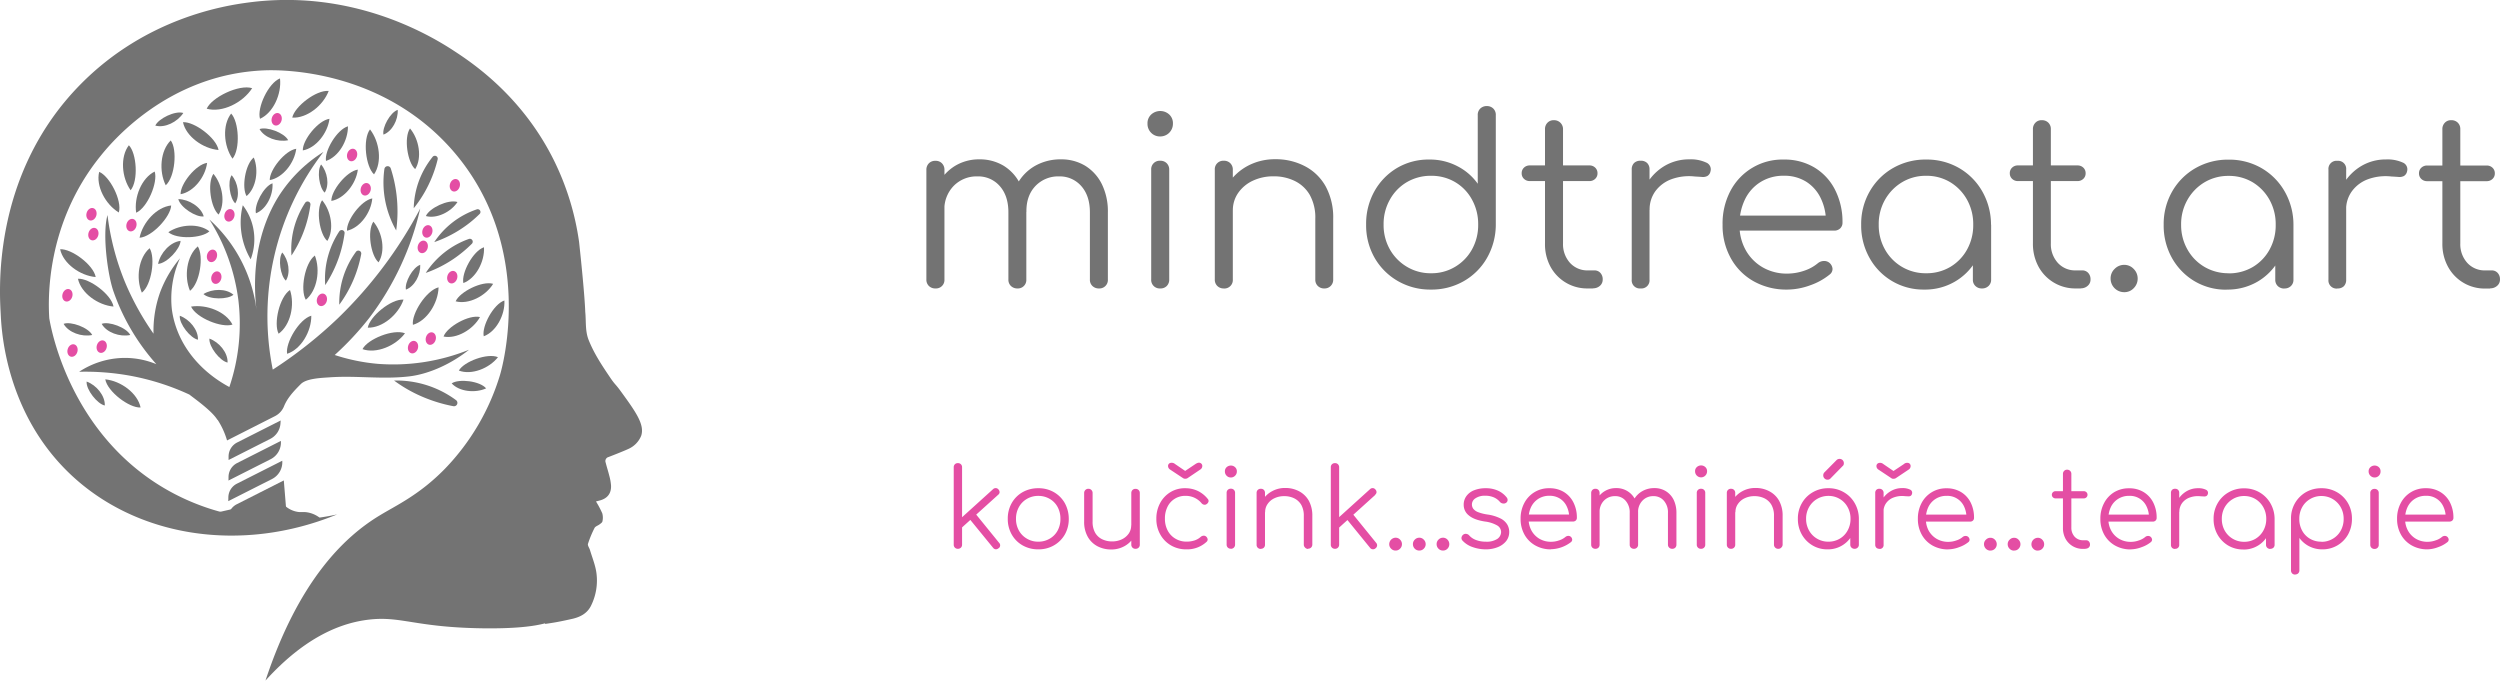 <svg xmlns="http://www.w3.org/2000/svg" viewBox="0 0 1000 272.23"><defs><style>.cls-1{fill:#737373;}.cls-2{fill:#e44ea4;}</style></defs><g id="Vrstva_2" data-name="Vrstva 2"><g id="Vrstva_1-2" data-name="Vrstva 1"><path class="cls-1" d="M165.49,83.3A34.12,34.12,0,0,1,167.71,72a34.72,34.72,0,0,1,5.36-9.28,1.15,1.15,0,0,1,2,1,49.75,49.75,0,0,1-3.09,9A49,49,0,0,1,165.49,83.3Z"/><path class="cls-1" d="M158.48,92.18a38.79,38.79,0,0,1-4.72-24.57,1.31,1.31,0,0,1,2.55-.22A55.4,55.4,0,0,1,158.62,78,56.07,56.07,0,0,1,158.48,92.18Z"/><path class="cls-1" d="M116.59,102.21a33.8,33.8,0,0,1,1.11-11.4,34.76,34.76,0,0,1,4.39-9.73,1.15,1.15,0,0,1,2.08.81A48.25,48.25,0,0,1,122,91.16,47.75,47.75,0,0,1,116.59,102.21Z"/><path class="cls-1" d="M135.71,121.89a34.45,34.45,0,0,1,6.7-21.19,1.17,1.17,0,0,1,2.08.92,49.6,49.6,0,0,1-8.78,20.27Z"/><path class="cls-1" d="M130.09,114.05a34.13,34.13,0,0,1,1.13-11.61,34.77,34.77,0,0,1,4.49-9.89,1.16,1.16,0,0,1,2.12.81,50.39,50.39,0,0,1-2.22,9.44A49.65,49.65,0,0,1,130.09,114.05Z"/><path class="cls-1" d="M173.7,96.85a33.28,33.28,0,0,1,17-13.1,1.11,1.11,0,0,1,1.13,1.86,46.69,46.69,0,0,1-7.27,5.88A48.05,48.05,0,0,1,173.7,96.85Z"/><path class="cls-1" d="M55.82,95.1c1.25-6.16,6.82-12.29,12.65-12.91C68.26,86.7,60.8,94.77,55.82,95.1Z"/><path class="cls-1" d="M125.94,102.21c2.28,5.85.94,14-3.62,17.7C120,116,121.92,105.18,125.94,102.21Z"/><path class="cls-1" d="M97.12,82.1a22.14,22.14,0,0,1,4.15,9.06,22.56,22.56,0,0,1-1,12.56,28.91,28.91,0,0,1-3.8-11.33A28.26,28.26,0,0,1,97.12,82.1Z"/><path class="cls-1" d="M116,116c2,6,.19,14.06-4.55,17.49C109.34,129.44,111.8,118.75,116,116Z"/><path class="cls-1" d="M109,73.32c.33,4.77-2.5,10.41-6.63,12C101.6,82,105.43,74.57,109,73.32Z"/><path class="cls-1" d="M101.51,63c2.08,5,1,12.18-2.88,15.43C96.6,75.09,98.09,65.67,101.51,63Z"/><path class="cls-1" d="M92.66,70.08c2.55,3,3.4,8.17,1.44,11.26C92,79.48,90.89,72.68,92.66,70.08Z"/><path class="cls-1" d="M128.44,65.79c2.55,3,3.4,8.17,1.44,11.26C127.73,75.18,126.67,68.36,128.44,65.79Z"/><path class="cls-1" d="M139.18,50.52c.07,5.71-3.73,12.22-8.78,13.85C129.71,60.34,134.83,51.77,139.18,50.52Z"/><path class="cls-1" d="M112.91,101c2.55,3,3.4,8.16,1.44,11.26C112.18,110.37,111.11,103.55,112.91,101Z"/><path class="cls-1" d="M85.37,69.54c3.68,4.37,4.9,11.8,2.07,16.29C84.33,83.14,82.79,73.27,85.37,69.54Z"/><path class="cls-1" d="M148.92,79.36c-.49,5.69-4.93,11.8-10.12,12.93C138.51,88.21,144.44,80.16,148.92,79.36Z"/><path class="cls-1" d="M128.84,80.09c3.68,4.37,4.91,11.8,2.08,16.29C127.8,93.69,126.27,83.82,128.84,80.09Z"/><path class="cls-1" d="M149.35,88.66c3.68,4.36,4.91,11.8,2.07,16.28C148.31,102.25,146.77,92.39,149.35,88.66Z"/><path class="cls-1" d="M164,51.37c3.68,4.37,4.91,11.8,2.07,16.28C163,65,161.45,55.12,164,51.37Z"/><path class="cls-1" d="M118.5,59.51c-.71,5.67-5.38,11.61-10.6,12.53C107.79,68,114,60.15,118.5,59.51Z"/><path class="cls-1" d="M143.14,67.84c-.71,5.67-5.38,11.61-10.6,12.53C132.43,76.29,138.66,68.48,143.14,67.84Z"/><path class="cls-1" d="M82.84,65.15c-.71,5.67-5.38,11.61-10.6,12.53C72.1,73.58,78.33,65.77,82.84,65.15Z"/><path class="cls-1" d="M71.32,79.64c4.27.1,9.07,3.09,10.18,6.92C78.45,87,72.15,83,71.32,79.64Z"/><path class="cls-1" d="M67.33,92.88c4.72-3.21,12.25-3.65,16.43-.35C80.74,95.34,70.78,95.83,67.33,92.88Z"/><path class="cls-1" d="M76.42,122.64c6.18-1,13.93,2,16.57,7.2C88.69,131.26,78.52,127.18,76.42,122.64Z"/><path class="cls-1" d="M148,51.75c3.88,5,4.91,13.17,1.61,18C146.26,66.66,145,55.74,148,51.75Z"/><path class="cls-1" d="M124.52,126.28c.07,6.28-4.11,13.45-9.68,15.24C114.11,137.06,119.73,127.62,124.52,126.28Z"/><path class="cls-1" d="M157.63,152.22a40.1,40.1,0,0,1,24.78,7.83,1.36,1.36,0,0,1-1.06,2.43,59.12,59.12,0,0,1-10.88-3.16A56,56,0,0,1,157.63,152.22Z"/><path class="cls-1" d="M170.3,109.17a34.31,34.31,0,0,1,17.28-13.6,1.16,1.16,0,0,1,1.18,1.92,50.88,50.88,0,0,1-7.39,6.11A48.77,48.77,0,0,1,170.3,109.17Z"/><path class="cls-1" d="M175.43,114.93c-.17,6.32-4.61,13.4-10.27,15C164.57,125.43,170.54,116.13,175.43,114.93Z"/><path class="cls-1" d="M161.41,119.84c-2.06,6-8.43,11.39-14.3,11.23C147.88,126.61,156.38,119.53,161.41,119.84Z"/><path class="cls-1" d="M183,80.8c-2.61,4-8.35,6.82-12.65,5.62C171.72,83.23,179.32,79.62,183,80.8Z"/><path class="cls-1" d="M159.09,43.94c.22,4-2.24,8.61-5.71,9.91C152.79,51,156.1,44.93,159.09,43.94Z"/><path class="cls-1" d="M168.09,105.93c.21,4-2.25,8.62-5.72,9.92C161.78,113,165.09,106.93,168.09,105.93Z"/><path class="cls-1" d="M193.6,98.9c.31,5.74-3.26,12.46-8.26,14.33C184.49,109.17,189.26,100.32,193.6,98.9Z"/><path class="cls-1" d="M201.76,120.19c.31,5.73-3.25,12.46-8.26,14.32C192.63,130.48,197.42,121.63,201.76,120.19Z"/><path class="cls-1" d="M197.26,113.53c-3,4.89-9.8,8.38-15,7C183.9,116.74,192.87,112.21,197.26,113.53Z"/><path class="cls-1" d="M192,126.82c-2.78,5-9.35,8.87-14.58,7.79C178.8,130.74,187.53,125.76,192,126.82Z"/><path class="cls-1" d="M199.19,142.87c-3.54,4.53-10.64,7.27-15.65,5.36C185.57,144.62,195,141.1,199.19,142.87Z"/><path class="cls-1" d="M194.45,155.35c-4.41,2-10.79,1.3-13.78-2C183.57,151.39,192,152.4,194.45,155.35Z"/><path class="cls-1" d="M131.79,47.52c-.71,5.71-5.41,11.71-10.67,12.65C121,56,127.26,48.16,131.79,47.52Z"/><path class="cls-1" d="M162,133.31c-3.78,5.08-11.5,8.29-17,6.35C147.06,135.62,157.32,131.47,162,133.31Z"/><path class="cls-1" d="M81.38,117.62c3.56-2.2,9.08-2.29,12,.28C91.12,119.86,83.81,119.91,81.38,117.62Z"/><path class="cls-1" d="M71.91,126.3c3.94,1.42,7.44,5.69,7.27,9.58C76.23,135.32,71.63,129.61,71.91,126.3Z"/><path class="cls-1" d="M34.65,152.62c3.94,1.41,7.43,5.68,7.27,9.58C39,161.63,34.39,155.92,34.65,152.62Z"/><path class="cls-1" d="M83.76,135.44c3.94,1.41,7.44,5.68,7.27,9.58C88.08,144.45,83.5,138.74,83.76,135.44Z"/><path class="cls-1" d="M63.23,105.56c.89-4.39,4.86-8.76,9-9.21C72.08,99.59,66.77,105.32,63.23,105.56Z"/><path class="cls-1" d="M76,116.34c-2.45-5.78-1.32-14,3.12-17.79C81.57,102.39,80,113.25,76,116.34Z"/><path class="cls-1" d="M56.74,117.07c-2.46-5.78-1.32-14,3.11-17.79C62.24,103.13,60.66,114,56.74,117.07Z"/><path class="cls-1" d="M54.47,85.09c-.94-6.2,2.17-13.9,7.41-16.47C63.25,72.94,59,83.07,54.47,85.09Z"/><path class="cls-1" d="M47.53,85c-5.38-3.26-9.25-10.6-7.86-16.26C43.85,70.46,48.93,80.21,47.53,85Z"/><path class="cls-1" d="M52.25,76.1c-3.61-5.12-4.24-13.4-.7-18C54.68,61.31,55.42,72.26,52.25,76.1Z"/><path class="cls-1" d="M38.28,110.82c-6.25-.54-13-5.4-14.23-11.12C28.53,99.4,37.39,105.91,38.28,110.82Z"/><path class="cls-1" d="M66.3,74.12c-2.81-5.62-2.18-13.9,2-17.94C71,59.84,70,70.79,66.3,74.12Z"/><path class="cls-1" d="M93,63.48c-3.57-5.17-4.13-13.46-.54-18.06C95.56,48.68,96.2,59.65,93,63.48Z"/><path class="cls-1" d="M131.48,36.38c-2.24,5.88-8.75,11-14.58,10.67C117.84,42.61,126.5,35.89,131.48,36.38Z"/><path class="cls-1" d="M112,31.36c.71,6.23-2.71,13.8-8,16.16C102.71,43.16,107.34,33.2,112,31.36Z"/><path class="cls-1" d="M42.11,151.74c6.25.62,12.93,5.53,14.13,11.26C51.73,163.26,43,156.68,42.11,151.74Z"/><path class="cls-1" d="M100.87,35.27c-3.75,5.83-12,9.94-18.19,8.22C84.68,38.93,95.61,33.62,100.87,35.27Z"/><path class="cls-1" d="M73.33,45.19C71,48.77,66,51.3,62.12,50.24,63.37,47.43,70.1,44.15,73.33,45.19Z"/><path class="cls-1" d="M36.89,134c-4.18.88-9.51-1-11.45-4.46C28.3,128.43,35.36,131,36.89,134Z"/><path class="cls-1" d="M52.11,134c-4.18.88-9.51-1-11.44-4.46C43.55,128.43,50.58,131,52.11,134Z"/><path class="cls-1" d="M115.27,56.09c-4.18.87-9.51-1-11.45-4.46C106.7,50.54,113.73,53.07,115.27,56.09Z"/><path class="cls-1" d="M87.42,60c-6.26-.55-13-5.41-14.23-11.12C77.67,48.58,86.52,55.1,87.42,60Z"/><path class="cls-1" d="M45.41,122.62c-6.25-.54-13-5.4-14.23-11.12C35.66,111.22,44.51,117.71,45.41,122.62Z"/><ellipse class="cls-2" cx="36.59" cy="85.71" rx="2.55" ry="2.01" transform="translate(-56 96.33) rotate(-73.43)"/><ellipse class="cls-2" cx="37.35" cy="93.65" rx="2.55" ry="2.01" transform="translate(-63.06 102.74) rotate(-73.43)"/><ellipse class="cls-2" cx="181.94" cy="74.11" rx="2.55" ry="2.01" transform="translate(59.02 227.36) rotate(-73.43)"/><ellipse class="cls-2" cx="170.95" cy="92.57" rx="2.55" ry="2.01" transform="translate(33.47 230.02) rotate(-73.43)"/><ellipse class="cls-2" cx="169.1" cy="98.76" rx="2.55" ry="2.01" transform="translate(26.22 232.67) rotate(-73.43)"/><ellipse class="cls-2" cx="91.78" cy="86.14" rx="2.55" ry="2.01" transform="translate(-16.96 149.54) rotate(-73.43)"/><ellipse class="cls-2" cx="26.96" cy="118.11" rx="2.55" ry="2.01" transform="translate(-93.93 110.27) rotate(-73.43)"/><ellipse class="cls-2" cx="40.68" cy="138.66" rx="2.55" ry="2.01" transform="translate(-103.82 138.1) rotate(-73.43)"/><ellipse class="cls-2" cx="180.9" cy="110.87" rx="2.55" ry="2.01" transform="translate(23.05 252.64) rotate(-73.43)"/><ellipse class="cls-2" cx="84.79" cy="102.34" rx="2.55" ry="2.01" transform="translate(-37.48 154.43) rotate(-73.43)"/><ellipse class="cls-2" cx="86.53" cy="111.05" rx="2.55" ry="2.01" transform="translate(-44.58 162.32) rotate(-73.43)"/><ellipse class="cls-2" cx="52.58" cy="90.05" rx="2.55" ry="2.01" transform="translate(-48.73 114.77) rotate(-73.43)"/><ellipse class="cls-2" cx="165.22" cy="138.86" rx="2.55" ry="2.01" transform="translate(-15 257.61) rotate(-73.43)"/><ellipse class="cls-2" cx="172.32" cy="135.43" rx="2.55" ry="2.01" transform="translate(-6.63 261.97) rotate(-73.43)"/><ellipse class="cls-2" cx="128.76" cy="119.94" rx="2.55" ry="2.01" transform="translate(-22.92 209.14) rotate(-73.43)"/><ellipse class="cls-2" cx="140.84" cy="62" rx="2.55" ry="2.01" transform="translate(41.25 179.31) rotate(-73.43)"/><ellipse class="cls-2" cx="146.29" cy="75.71" rx="2.55" ry="2.01" transform="translate(32 194.34) rotate(-73.43)"/><ellipse class="cls-2" cx="110.67" cy="47.72" rx="2.55" ry="2.01" transform="translate(33.37 140.18) rotate(-73.43)"/><ellipse class="cls-2" cx="29" cy="140.21" rx="2.55" ry="2.01" transform="translate(-113.65 128.02) rotate(-73.43)"/><path class="cls-1" d="M91.31,200.46l17.49-8.85a7.54,7.54,0,0,0,4.11-7.27v-.05l-18.15,9.18a6.22,6.22,0,0,0-3.42,5.5C91.34,199.46,91.31,200,91.31,200.46Z"/><path class="cls-1" d="M91.38,192.22l16.88-8.54a7.52,7.52,0,0,0,4.1-7.16v-.16l-17.53,8.87a6.28,6.28,0,0,0-3.42,5.53C91.41,191.25,91.41,191.72,91.38,192.22Z"/><path class="cls-1" d="M91.43,182.71V184l16.64-8.43a7.49,7.49,0,0,0,4.13-6.32l.07-1.06L94.85,177a6.28,6.28,0,0,0-3.42,5.62Z"/><path class="cls-1" d="M91.27,210.93c7.88-.07,15.9.31,23.71-.16-.37-5.57-.92-12.13-1.46-18.6l-18.83,9.54a6.26,6.26,0,0,0-3.42,5.54Z"/><path class="cls-1" d="M151.16,145.54A76.69,76.69,0,0,1,133.89,142a119.25,119.25,0,0,0,13.83-14.84,114,114,0,0,0,20.37-43.74,172.92,172.92,0,0,1-32.86,43.81,176,176,0,0,1-26.12,20.62A107.6,107.6,0,0,1,129.4,60.76a57,57,0,0,0-18.17,18.13,58.23,58.23,0,0,0-4.77,9.75c-2.28,6-5.92,18.24-3.82,35.73a58.3,58.3,0,0,0-18.9-36.58,78.79,78.79,0,0,1,11.61,32.28,79,79,0,0,1-3.61,34.74c-11.87-6.37-21.12-17.25-23-31.08A39.44,39.44,0,0,1,72,103.31a46.35,46.35,0,0,0-7.88,13.41,45.73,45.73,0,0,0-2.71,16.76A109.27,109.27,0,0,1,50,112.85a103.53,103.53,0,0,1-7-26.83c-2.22,8,.24,24.61,2.43,30.65a86.43,86.43,0,0,0,17.11,29,32.88,32.88,0,0,0-13.31-2.5,33.5,33.5,0,0,0-17.58,5.54,100.63,100.63,0,0,1,20.79,1.65,99.09,99.09,0,0,1,23.3,7.46c.14.12.28.21.42.33,2.38,1.82,8.69,6.35,10.79,9.77,0,0,.11,0,.14.07a31.35,31.35,0,0,1,3.73,8.19L110,166.45a7.59,7.59,0,0,0,3.59-3.9c1.28-3.14,3.45-5.66,6.75-8.94,2.22-2.2,7.86-2.43,11.42-2.67,10.79-.78,21.13.9,32.05-.4,8.19-1,17.09-5.26,23.79-10.64A81,81,0,0,1,151.16,145.54Z"/><path class="cls-1" d="M114.11,202.41a9.91,9.91,0,0,0,5.12,2.36c1.21.15,1.8,0,3,.08a11.08,11.08,0,0,1,5.64,2.24,80.25,80.25,0,0,1-50.17,0l16.8-3.83Z"/><path class="cls-1" d="M248.31,156.51c-2.29-3.16-2.22-2.45-4.44-5.78-3.16-4.67-6.26-9.37-8.38-14.66-1.49-3.68-1-7.57-1.39-11.35,0,0-.1-6-2.46-27.9a107.35,107.35,0,0,0-10.07-32.68c-12.65-25.49-32.1-38.64-39.89-43.73C170.52,13.07,139.91-4.4,99.36,1c-9,1.2-40.69,5.92-67.12,32.71C-4.32,70.79,0,119.06.31,126c.4,8.68,2.88,39.48,27.12,63,26.69,25.92,69,32.55,107.43,16.76-8.12,1.79-36.44,7-65.68-8.52-40.43-21.48-48.55-64.53-49.47-69.93-.45-7.15-1.56-37.6,20.48-64.88,3.78-4.69,26.46-32.8,65.68-34.29,5.31-.21,46.62-1.06,75.53,32.45C214.37,98.83,201,146.69,200,150A92.32,92.32,0,0,1,178,187.48c-10.19,10.45-19.49,14.65-26,18.62-14.68,8.82-32.69,26.59-45.81,66.13,16.47-18.18,31-23.13,41.2-24.36,13-1.56,18.63,3.07,45.55,3.45,12.82.18,20.47-.74,25.11-2v.26c1.35-.21,3.29-.47,5.57-.92,1.87-.36,3.71-.76,5.55-1.18,3.14-.76,5.81-2.24,7.27-5.26a22.65,22.65,0,0,0,2.15-12.89c-.4-3.16-1.68-6.23-2.6-9.32-.26-.85-1-1.8-.8-2.48a42.62,42.62,0,0,1,2.62-6.33c.33-.66,1.34-.94,2-1.44.45-.35,1.09-.75,1.16-1.22a6.45,6.45,0,0,0-.07-3.24,40.6,40.6,0,0,0-2.5-4.72l1.56-.4c3-.82,4.57-2.78,4.46-5.9a20,20,0,0,0-.71-4c-.43-1.75-1-3.47-1.44-5.24a1.66,1.66,0,0,1,1.11-2.22s6.51-2.5,8.4-3.45a9.75,9.75,0,0,0,4.67-5C258,169.87,254.25,164.68,248.31,156.51Z"/><path class="cls-2" d="M399.26,197.92l-15,13.55-2.05-2.21,15-13.58a1.54,1.54,0,0,1,1.1-.44,1.43,1.43,0,0,1,1.07.54h0a1.67,1.67,0,0,1,.46,1.12,1.34,1.34,0,0,1-.56,1Zm-16.11,21.6h0a1.63,1.63,0,0,1-1.2-.47,1.65,1.65,0,0,1-.46-1.21h0V186.9a1.65,1.65,0,0,1,.46-1.19,1.62,1.62,0,0,1,1.2-.46h0a1.65,1.65,0,0,1,1.22.46,1.61,1.61,0,0,1,.46,1.19h0v30.94a1.61,1.61,0,0,1-.46,1.21A1.66,1.66,0,0,1,383.15,219.52Zm16.23-.22h0a1.48,1.48,0,0,1-1.17.41,1.55,1.55,0,0,1-1-.63h0l-9.8-12,2.36-2.12,9.87,12.16a1.42,1.42,0,0,1-.22,2.2Zm15.95.44h0a12.43,12.43,0,0,1-6.29-1.59,11.45,11.45,0,0,1-4.34-4.34,12.43,12.43,0,0,1-1.59-6.29h0a12.48,12.48,0,0,1,1.59-6.31,11.59,11.59,0,0,1,4.34-4.34,12.53,12.53,0,0,1,6.29-1.58h0a12.26,12.26,0,0,1,6.24,1.58,11.64,11.64,0,0,1,4.33,4.34,13,13,0,0,1,1.61,6.31h0a12.53,12.53,0,0,1-1.58,6.29,11.71,11.71,0,0,1-4.36,4.34A12.17,12.17,0,0,1,415.33,219.74Zm0-3.07h0a8.74,8.74,0,0,0,4.55-1.2,8.3,8.3,0,0,0,3.17-3.24,9.7,9.7,0,0,0,1.12-4.71h0a9.69,9.69,0,0,0-1.12-4.7,8.24,8.24,0,0,0-3.17-3.27,8.83,8.83,0,0,0-4.55-1.19h0a8.76,8.76,0,0,0-4.56,1.19,8.45,8.45,0,0,0-3.2,3.27,9.39,9.39,0,0,0-1.17,4.7h0a9.4,9.4,0,0,0,1.17,4.71,8.51,8.51,0,0,0,3.2,3.24A8.67,8.67,0,0,0,415.33,216.67Zm29.22,3.12h0a11.72,11.72,0,0,1-5.58-1.3,9.58,9.58,0,0,1-3.88-3.8,12,12,0,0,1-1.43-6.09h0V197.19a1.66,1.66,0,0,1,1.68-1.68h0a1.64,1.64,0,0,1,1.22.49,1.62,1.62,0,0,1,.48,1.19h0V208.6a8.79,8.79,0,0,0,1,4.46,6.46,6.46,0,0,0,2.8,2.63,8.93,8.93,0,0,0,4,.88h0a8.93,8.93,0,0,0,3.88-.83,7,7,0,0,0,2.75-2.29,5.61,5.61,0,0,0,1-3.29h2.42a9.78,9.78,0,0,1-5.22,8.36A10.64,10.64,0,0,1,444.55,219.79Zm9.65-.27h0a1.62,1.62,0,0,1-1.21-.47,1.66,1.66,0,0,1-.47-1.24h0V197.19A1.66,1.66,0,0,1,453,196a1.61,1.61,0,0,1,1.21-.46h0a1.68,1.68,0,0,1,1.22.46,1.6,1.6,0,0,1,.49,1.22h0v20.62a1.6,1.6,0,0,1-.49,1.24A1.69,1.69,0,0,1,454.2,219.52Zm20.31.22h0a11.88,11.88,0,0,1-6.17-1.61,11.53,11.53,0,0,1-4.24-4.36,12.47,12.47,0,0,1-1.56-6.25h0a13,13,0,0,1,1.49-6.26,11.39,11.39,0,0,1,4.07-4.36,11,11,0,0,1,6-1.61h0a11.62,11.62,0,0,1,4.95,1.05,11.43,11.43,0,0,1,4,3.17h0a1.24,1.24,0,0,1,.36,1.12,1.78,1.78,0,0,1-.75,1h0a1.26,1.26,0,0,1-1.07.24,1.63,1.63,0,0,1-1-.63h0a8.19,8.19,0,0,0-6.41-2.9h0a7.81,7.81,0,0,0-4.31,1.19,7.69,7.69,0,0,0-2.9,3.25,10.4,10.4,0,0,0-1,4.72h0a9.92,9.92,0,0,0,1.1,4.71,8.05,8.05,0,0,0,3.07,3.24,8.52,8.52,0,0,0,4.51,1.2h0a10.14,10.14,0,0,0,3.14-.47,7,7,0,0,0,2.51-1.44h0a1.91,1.91,0,0,1,1.1-.46,1.41,1.41,0,0,1,1.05.34h0a1.76,1.76,0,0,1,.61,1.1,1.25,1.25,0,0,1-.42,1h0A11.4,11.4,0,0,1,474.51,219.74Zm-.44-28.25h0a1.35,1.35,0,0,1-.83-.22h0l-5.19-3.44a1.68,1.68,0,0,1-.83-1.44h0a1.23,1.23,0,0,1,.83-1.19,2.06,2.06,0,0,1,1.95.39h0l4.07,2.78,4.07-2.73c.83-.56,1.5-.7,2-.44a1.26,1.26,0,0,1,.78,1.19h0a1.68,1.68,0,0,1-.83,1.44h0L475,191.27A1.59,1.59,0,0,1,474.07,191.49Zm18.31,28h0a1.71,1.71,0,0,1-1.27-.47,1.65,1.65,0,0,1-.46-1.24h0v-20.6a1.67,1.67,0,0,1,.46-1.24,1.71,1.71,0,0,1,1.27-.46h0a1.61,1.61,0,0,1,1.19.46,1.67,1.67,0,0,1,.46,1.24h0v20.6a1.65,1.65,0,0,1-.46,1.24A1.62,1.62,0,0,1,492.38,219.52ZM492.33,191h0a2.3,2.3,0,0,1-1.68-.71,2.35,2.35,0,0,1-.69-1.7h0a2.2,2.2,0,0,1,.71-1.73,2.51,2.51,0,0,1,1.71-.64h0a2.4,2.4,0,0,1,1.63.64,2.15,2.15,0,0,1,.73,1.73h0a2.29,2.29,0,0,1-.71,1.7A2.33,2.33,0,0,1,492.33,191Zm30.88,28.57h0A1.6,1.6,0,0,1,522,219a1.62,1.62,0,0,1-.48-1.19h0V206.43a8.76,8.76,0,0,0-1-4.46,6.73,6.73,0,0,0-2.83-2.64,8.93,8.93,0,0,0-4-.87h0a8.79,8.79,0,0,0-3.9.83,6.62,6.62,0,0,0-2.73,2.29,5.48,5.48,0,0,0-1,3.29h-2.41a9.49,9.49,0,0,1,1.51-5,9.81,9.81,0,0,1,3.73-3.41,10.53,10.53,0,0,1,5.17-1.27h0a11.61,11.61,0,0,1,5.58,1.32,9.63,9.63,0,0,1,3.88,3.77,12.31,12.31,0,0,1,1.41,6.1h0v11.41a1.62,1.62,0,0,1-1.66,1.68Zm-18.86,0h0a1.7,1.7,0,0,1-1.25-.47,1.61,1.61,0,0,1-.46-1.21h0V197.21a1.67,1.67,0,0,1,.46-1.24,1.69,1.69,0,0,1,1.25-.46h0a1.61,1.61,0,0,1,1.21.46,1.7,1.7,0,0,1,.44,1.24h0v20.63a1.64,1.64,0,0,1-.44,1.21A1.62,1.62,0,0,1,504.35,219.52Zm45.75-21.6-15,13.55L533,209.26l15-13.58a1.5,1.5,0,0,1,1.1-.44,1.43,1.43,0,0,1,1.05.54h0a1.54,1.54,0,0,1,.46,1.12,1.37,1.37,0,0,1-.56,1ZM534,219.52h0a1.66,1.66,0,0,1-1.22-.47,1.61,1.61,0,0,1-.46-1.21h0V186.9a1.61,1.61,0,0,1,.46-1.19,1.65,1.65,0,0,1,1.22-.46h0a1.58,1.58,0,0,1,1.19.46,1.62,1.62,0,0,1,.47,1.19h0v30.94a1.62,1.62,0,0,1-.47,1.21A1.59,1.59,0,0,1,534,219.52Zm16.23-.22h0a1.47,1.47,0,0,1-2.24-.22h0l-9.77-12,2.36-2.12,9.87,12.16a1.46,1.46,0,0,1,.39,1.13A1.57,1.57,0,0,1,550.24,219.3Zm8,.92h0a2.38,2.38,0,0,1-1.78-.75,2.44,2.44,0,0,1-.76-1.8h0a2.63,2.63,0,0,1,2.54-2.59h0a2.38,2.38,0,0,1,1.8.78,2.49,2.49,0,0,1,.75,1.81h0a2.44,2.44,0,0,1-.73,1.77A2.38,2.38,0,0,1,558.22,220.22Zm9.48,0h0a2.49,2.49,0,0,1-1.81-.75,2.53,2.53,0,0,1-.73-1.8h0a2.4,2.4,0,0,1,.76-1.83,2.46,2.46,0,0,1,1.78-.76h0a2.41,2.41,0,0,1,1.8.78,2.46,2.46,0,0,1,.76,1.81h0a2.48,2.48,0,0,1-.73,1.77A2.41,2.41,0,0,1,567.7,220.22Zm9.48,0h0a2.45,2.45,0,0,1-1.8-.75,2.5,2.5,0,0,1-.74-1.8h0a2.44,2.44,0,0,1,.76-1.83,2.46,2.46,0,0,1,1.78-.76h0a2.41,2.41,0,0,1,1.8.78,2.51,2.51,0,0,1,.73,1.81h0a2.49,2.49,0,0,1-.7,1.77A2.41,2.41,0,0,1,577.18,220.22Zm17.06-.48h0a15.71,15.71,0,0,1-5.12-.88,9.77,9.77,0,0,1-4.14-2.63h0a1.51,1.51,0,0,1-.39-1.2,1.82,1.82,0,0,1,.66-1.14h0a1.63,1.63,0,0,1,1.27-.34,1.8,1.8,0,0,1,1.09.56h0a6.83,6.83,0,0,0,2.81,1.9,10.64,10.64,0,0,0,3.82.66h0a7.8,7.8,0,0,0,4.71-1.13,3.44,3.44,0,0,0,1.48-2.7h0a3.05,3.05,0,0,0-1.48-2.61,13,13,0,0,0-4.93-1.61h0c-2.95-.45-5.12-1.27-6.48-2.44a5.3,5.3,0,0,1-2.07-4.16h0a5.79,5.79,0,0,1,1.19-3.73,6.91,6.91,0,0,1,3.15-2.25,12.17,12.17,0,0,1,4.36-.75h0a11.7,11.7,0,0,1,5.07,1,9.3,9.3,0,0,1,3.44,2.71h0a1.56,1.56,0,0,1,.34,1.19,1.36,1.36,0,0,1-.71,1h0a1.65,1.65,0,0,1-1.19.2,1.9,1.9,0,0,1-1.17-.64h0a6.69,6.69,0,0,0-2.54-1.85,8.54,8.54,0,0,0-3.34-.61h0a6.6,6.6,0,0,0-3.85,1,2.91,2.91,0,0,0-1.46,2.49h0a2.88,2.88,0,0,0,.56,1.75,4.49,4.49,0,0,0,1.88,1.32,17.36,17.36,0,0,0,3.75.95h0a17,17,0,0,1,5.19,1.56,6.56,6.56,0,0,1,2.73,2.41,5.87,5.87,0,0,1,.81,3h0a5.79,5.79,0,0,1-1.2,3.63,8,8,0,0,1-3.34,2.44A12.79,12.79,0,0,1,594.24,219.74Zm26.16,0h0a12.46,12.46,0,0,1-6.29-1.56,11.21,11.21,0,0,1-4.32-4.32,12.7,12.7,0,0,1-1.56-6.34h0a13.12,13.12,0,0,1,1.49-6.33,11,11,0,0,1,10-5.9h0a11,11,0,0,1,5.83,1.51,10.26,10.26,0,0,1,3.82,4.19,13.26,13.26,0,0,1,1.37,6.1h0a1.48,1.48,0,0,1-.44,1.12,1.63,1.63,0,0,1-1.15.41H610.53v-2.8h19l-1.87,1.36a9.89,9.89,0,0,0-.93-4.55,7.36,7.36,0,0,0-2.73-3.17,7.62,7.62,0,0,0-4.24-1.15h0a8,8,0,0,0-4.39,1.2,8.1,8.1,0,0,0-2.92,3.26,10.59,10.59,0,0,0-1,4.75h0a9.51,9.51,0,0,0,1.17,4.76,8.65,8.65,0,0,0,3.17,3.24,9,9,0,0,0,4.66,1.19h0a9.5,9.5,0,0,0,3.19-.56,7.31,7.31,0,0,0,2.56-1.39h0a1.86,1.86,0,0,1,1.1-.41,1.51,1.51,0,0,1,1,.34h0a1.63,1.63,0,0,1,.58,1.15,1.28,1.28,0,0,1-.49,1h0a13.6,13.6,0,0,1-8,2.85Zm48.48-.22h0a1.66,1.66,0,0,1-1.22-.47,1.6,1.6,0,0,1-.49-1.21h0V205.21a7,7,0,0,0-1.63-4.92,5.29,5.29,0,0,0-4.17-1.83h0a5.82,5.82,0,0,0-4.43,1.83,6.47,6.47,0,0,0-1.71,4.82h-3a11,11,0,0,1,1.27-5.17,8.79,8.79,0,0,1,3.38-3.46,9.55,9.55,0,0,1,4.88-1.24h0a8.47,8.47,0,0,1,4.58,1.24,8.39,8.39,0,0,1,3.12,3.46,11.89,11.89,0,0,1,1.1,5.27h0v12.63a1.68,1.68,0,0,1-.44,1.21A1.64,1.64,0,0,1,668.88,219.52Zm-30.71,0h0a1.7,1.7,0,0,1-1.25-.47,1.65,1.65,0,0,1-.46-1.21h0V197.21a1.72,1.72,0,0,1,.46-1.21,1.63,1.63,0,0,1,1.25-.49h0a1.6,1.6,0,0,1,1.22.49,1.75,1.75,0,0,1,.44,1.21h0v20.63a1.68,1.68,0,0,1-.44,1.21A1.66,1.66,0,0,1,638.17,219.52Zm15.4,0h0a1.74,1.74,0,0,1-1.24-.47,1.61,1.61,0,0,1-.46-1.21h0V205.21a7,7,0,0,0-1.64-4.92,5.31,5.31,0,0,0-4.16-1.83h0a6,6,0,0,0-4.49,1.78,6.3,6.3,0,0,0-1.75,4.63h-2.42a11.27,11.27,0,0,1,1.27-5,8.57,8.57,0,0,1,7.73-4.63h0a8.27,8.27,0,0,1,7.7,4.7,11.63,11.63,0,0,1,1.12,5.27h0v12.63a1.59,1.59,0,0,1-1.66,1.68Zm26.84,0h0a1.61,1.61,0,0,1-1.71-1.71h0v-20.6a1.6,1.6,0,0,1,1.71-1.7h0a1.58,1.58,0,0,1,1.68,1.7h0v20.6a1.6,1.6,0,0,1-1.68,1.71Zm0-28.57h0a2.41,2.41,0,0,1-2.39-2.41h0a2.15,2.15,0,0,1,.73-1.73,2.47,2.47,0,0,1,1.68-.64h0a2.44,2.44,0,0,1,1.66.64,2.15,2.15,0,0,1,.73,1.73h0a2.42,2.42,0,0,1-2.41,2.41Zm30.88,28.57h0a1.64,1.64,0,0,1-1.71-1.68h0V206.43a8.66,8.66,0,0,0-1-4.46,6.62,6.62,0,0,0-2.81-2.64,9,9,0,0,0-4-.87h0a8.72,8.72,0,0,0-3.87.83,6.62,6.62,0,0,0-2.73,2.29,5.48,5.48,0,0,0-1,3.29h-2.41a9.57,9.57,0,0,1,1.49-5,10,10,0,0,1,3.72-3.41,10.7,10.7,0,0,1,5.2-1.27h0a11.44,11.44,0,0,1,5.55,1.32,9.5,9.5,0,0,1,3.9,3.77,12.2,12.2,0,0,1,1.42,6.1h0v11.41a1.59,1.59,0,0,1-.49,1.19A1.53,1.53,0,0,1,711.27,219.52Zm-18.87,0h0a1.6,1.6,0,0,1-1.7-1.68h0V197.21a1.67,1.67,0,0,1,.46-1.24,1.62,1.62,0,0,1,1.24-.46h0a1.62,1.62,0,0,1,1.2.46,1.67,1.67,0,0,1,.46,1.24h0v20.63a1.59,1.59,0,0,1-1.66,1.68Zm38.57.22h0a11.47,11.47,0,0,1-6.05-1.61,11.75,11.75,0,0,1-4.24-4.36,12.47,12.47,0,0,1-1.56-6.25h0a12.21,12.21,0,0,1,1.61-6.26,11.62,11.62,0,0,1,4.36-4.36,12,12,0,0,1,6.22-1.61h0a11.93,11.93,0,0,1,6.21,1.61,11.64,11.64,0,0,1,4.34,4.36,12.54,12.54,0,0,1,1.66,6.26h0l-1.37,1.08A10.95,10.95,0,0,1,731,219.74Zm.34-3.07h0a8.72,8.72,0,0,0,4.56-1.2,8.35,8.35,0,0,0,3.14-3.26,9.41,9.41,0,0,0,1.17-4.69h0a9.29,9.29,0,0,0-1.17-4.68,8.48,8.48,0,0,0-3.14-3.26,8.64,8.64,0,0,0-4.56-1.22h0a8.81,8.81,0,0,0-7.71,4.48,9.2,9.2,0,0,0-1.19,4.68h0a9.32,9.32,0,0,0,1.19,4.69,8.5,8.5,0,0,0,3.2,3.26A8.67,8.67,0,0,0,731.31,216.67Zm10.5,2.85h0a1.74,1.74,0,0,1-1.24-.47,1.6,1.6,0,0,1-.49-1.21h0v-7.49l.86-3.48,2.58.65v10.32a1.56,1.56,0,0,1-.49,1.21A1.69,1.69,0,0,1,741.81,219.52ZM731,191.88h0a1.62,1.62,0,0,1-1.21-.52,1.66,1.66,0,0,1-.49-1.19h0a1.69,1.69,0,0,1,.39-1.15h0l4.95-5a1.64,1.64,0,0,1,1.19-.46h0a1.63,1.63,0,0,1,1.22.49,1.73,1.73,0,0,1,.49,1.26h0a1.9,1.9,0,0,1-.1.61,1.21,1.21,0,0,1-.39.51h0l-4.9,5A1.55,1.55,0,0,1,731,191.88Zm22.43,12.84h-2a10.5,10.5,0,0,1,1.44-4.87,9.52,9.52,0,0,1,3.39-3.37,8.74,8.74,0,0,1,4.6-1.24h0a6.74,6.74,0,0,1,3.12.58,1.35,1.35,0,0,1,.83,1.66h0a1.3,1.3,0,0,1-.58.88,1.78,1.78,0,0,1-1,.17l-1.34-.07h0a9.61,9.61,0,0,0-4.37.51,6.37,6.37,0,0,0-3,2.19,5.81,5.81,0,0,0-1.12,3.56Zm-1.68,14.8h0a1.66,1.66,0,0,1-1.22-.44,1.69,1.69,0,0,1-.44-1.24h0V197.19a1.67,1.67,0,0,1,.44-1.24,1.62,1.62,0,0,1,1.22-.44h0A1.64,1.64,0,0,1,753,196a1.67,1.67,0,0,1,.44,1.24h0v20.65a1.53,1.53,0,0,1-1.68,1.68Zm5.65-28h0a1.3,1.3,0,0,1-.82-.22h0l-5.17-3.44a1.66,1.66,0,0,1-.83-1.44h0a1.22,1.22,0,0,1,.83-1.19,2,2,0,0,1,1.92.39h0l4.07,2.78,4.1-2.73a2,2,0,0,1,2-.44,1.26,1.26,0,0,1,.75,1.19h0a1.66,1.66,0,0,1-.83,1.44h0l-5.14,3.44A1.5,1.5,0,0,1,757.41,191.49Zm21.92,28.25h0a12.63,12.63,0,0,1-6.32-1.56,11.27,11.27,0,0,1-4.29-4.32,12.7,12.7,0,0,1-1.56-6.34h0a13.23,13.23,0,0,1,1.47-6.33,11,11,0,0,1,10-5.9h0a10.93,10.93,0,0,1,5.8,1.51,10.2,10.2,0,0,1,3.85,4.19,13.38,13.38,0,0,1,1.34,6.1h0a1.45,1.45,0,0,1-.44,1.12,1.58,1.58,0,0,1-1.12.41H769.46v-2.8h19l-1.87,1.36a10.43,10.43,0,0,0-.93-4.55,7.37,7.37,0,0,0-7-4.32h0a8,8,0,0,0-4.39,1.2,7.82,7.82,0,0,0-2.92,3.26,10.59,10.59,0,0,0-1,4.75h0a9.61,9.61,0,0,0,1.15,4.76,8.77,8.77,0,0,0,3.19,3.24,9,9,0,0,0,4.66,1.19h0a9.47,9.47,0,0,0,3.17-.56,7.14,7.14,0,0,0,2.56-1.39h0a1.84,1.84,0,0,1,1.09-.41,1.54,1.54,0,0,1,1.08.34h0a1.63,1.63,0,0,1,.58,1.15,1.25,1.25,0,0,1-.51,1h0a12.23,12.23,0,0,1-3.68,2A12.66,12.66,0,0,1,779.33,219.74Zm16.84.48h0a2.58,2.58,0,0,1-2.56-2.55h0a2.38,2.38,0,0,1,.78-1.83,2.43,2.43,0,0,1,1.78-.76h0a2.45,2.45,0,0,1,1.81.78,2.56,2.56,0,0,1,.73,1.81h0a2.5,2.5,0,0,1-.71,1.77A2.41,2.41,0,0,1,796.17,220.22Zm9.48,0h0a2.42,2.42,0,0,1-1.8-.75,2.48,2.48,0,0,1-.76-1.8h0a2.38,2.38,0,0,1,.78-1.83,2.43,2.43,0,0,1,1.78-.76h0a2.34,2.34,0,0,1,1.78.78,2.46,2.46,0,0,1,.76,1.81h0a2.48,2.48,0,0,1-.73,1.77A2.34,2.34,0,0,1,805.65,220.22Zm9.46,0h0a2.39,2.39,0,0,1-1.78-.75,2.47,2.47,0,0,1-.75-1.8h0a2.63,2.63,0,0,1,2.53-2.59h0a2.38,2.38,0,0,1,1.81.78,2.49,2.49,0,0,1,.75,1.81h0a2.44,2.44,0,0,1-.73,1.77A2.41,2.41,0,0,1,815.11,220.22Zm19-.7h-.92a7.8,7.8,0,0,1-7-4.1,9,9,0,0,1-1-4.39h0V189.58a1.68,1.68,0,0,1,.46-1.21,1.57,1.57,0,0,1,1.2-.49h0a1.66,1.66,0,0,1,1.24.49,1.68,1.68,0,0,1,.46,1.21h0V211a5.25,5.25,0,0,0,1.32,3.69,4.44,4.44,0,0,0,3.39,1.41h1.19a1.41,1.41,0,0,1,1.12.49,1.71,1.71,0,0,1,.44,1.22h0a1.54,1.54,0,0,1-.51,1.21,2,2,0,0,1-1.32.47Zm-.65-20.19H822.28a1.52,1.52,0,0,1-1.1-.41,1.4,1.4,0,0,1-.44-1h0a1.42,1.42,0,0,1,.44-1.07,1.52,1.52,0,0,1,1.1-.41h11.19a1.51,1.51,0,0,1,1.09.41,1.38,1.38,0,0,1,.44,1.07h0a1.37,1.37,0,0,1-.44,1,1.51,1.51,0,0,1-1.09.41Zm18.86,20.41h0a12.46,12.46,0,0,1-6.29-1.56,11.25,11.25,0,0,1-4.31-4.32,12.7,12.7,0,0,1-1.56-6.34h0a13.12,13.12,0,0,1,1.49-6.33,11.13,11.13,0,0,1,4-4.32,11.28,11.28,0,0,1,6-1.58h0a10.89,10.89,0,0,1,5.81,1.51,10.26,10.26,0,0,1,3.85,4.19,13.26,13.26,0,0,1,1.36,6.1h0a1.45,1.45,0,0,1-.44,1.12,1.61,1.61,0,0,1-1.14.41H842.46v-2.8h19l-1.88,1.36a9.76,9.76,0,0,0-.92-4.55,7.32,7.32,0,0,0-7-4.32h0a8,8,0,0,0-4.38,1.2,7.84,7.84,0,0,0-2.93,3.26,10.72,10.72,0,0,0-1,4.75h0a9.51,9.51,0,0,0,1.17,4.76,8.57,8.57,0,0,0,3.17,3.24,8.94,8.94,0,0,0,4.65,1.19h0a9.26,9.26,0,0,0,3.17-.56,7.38,7.38,0,0,0,2.59-1.39h0a1.74,1.74,0,0,1,1.09-.41,1.48,1.48,0,0,1,1.05.34h0a1.64,1.64,0,0,1,.59,1.15,1.29,1.29,0,0,1-.52,1h0a12,12,0,0,1-3.68,2A12.58,12.58,0,0,1,852.33,219.74Zm19.38-15h-1.92a10.37,10.37,0,0,1,1.43-4.87,9.71,9.71,0,0,1,3.37-3.37,8.9,8.9,0,0,1,4.63-1.24h0a6.74,6.74,0,0,1,3.12.58,1.36,1.36,0,0,1,.83,1.66h0a1.31,1.31,0,0,1-.59.88,1.77,1.77,0,0,1-1,.17l-1.34-.07h0a9.57,9.57,0,0,0-4.36.51,6.56,6.56,0,0,0-3,2.19,5.87,5.87,0,0,0-1.12,3.56Zm-1.66,14.8h0a1.63,1.63,0,0,1-1.21-.44,1.65,1.65,0,0,1-.44-1.24h0V197.19a1.64,1.64,0,0,1,.44-1.24,1.59,1.59,0,0,1,1.21-.44h0a1.62,1.62,0,0,1,1.22.44,1.64,1.64,0,0,1,.44,1.24h0v20.65a1.53,1.53,0,0,1-1.66,1.68Zm27.26.22h0a11.57,11.57,0,0,1-6.07-1.61,11.85,11.85,0,0,1-4.22-4.36,12.47,12.47,0,0,1-1.56-6.25h0a12.21,12.21,0,0,1,1.61-6.26,11.62,11.62,0,0,1,4.36-4.36,12,12,0,0,1,6.22-1.61h0a11.91,11.91,0,0,1,10.55,6,12.54,12.54,0,0,1,1.66,6.26h0l-1.37,1.08a10.95,10.95,0,0,1-11.18,11.14Zm.34-3.07h0a8.72,8.72,0,0,0,4.56-1.2,8.63,8.63,0,0,0,3.14-3.26,9.41,9.41,0,0,0,1.17-4.69h0a9.29,9.29,0,0,0-1.17-4.68,8.78,8.78,0,0,0-3.14-3.26,8.64,8.64,0,0,0-4.56-1.22h0a8.59,8.59,0,0,0-4.51,1.22,8.84,8.84,0,0,0-3.22,3.26,9.29,9.29,0,0,0-1.17,4.68h0a9.41,9.41,0,0,0,1.17,4.69,8.8,8.8,0,0,0,7.73,4.46Zm10.48,2.85h0a1.71,1.71,0,0,1-1.22-.47,1.6,1.6,0,0,1-.49-1.21h0v-7.49l.83-3.48,2.61.65v10.32a1.56,1.56,0,0,1-.49,1.21A1.72,1.72,0,0,1,908.13,219.52Zm10,10.26h0a1.65,1.65,0,0,1-1.25-.46,1.73,1.73,0,0,1-.46-1.25h0V207.35a12.21,12.21,0,0,1,1.63-6.16,12,12,0,0,1,4.34-4.32,12.24,12.24,0,0,1,6.17-1.58h0a12.25,12.25,0,0,1,6.29,1.61,11.84,11.84,0,0,1,4.36,4.36,12.29,12.29,0,0,1,1.59,6.26h0a12.67,12.67,0,0,1-1.54,6.25,11.75,11.75,0,0,1-4.24,4.36,11.6,11.6,0,0,1-6.07,1.61h0a11.3,11.3,0,0,1-5.31-1.25,10.94,10.94,0,0,1-3.86-3.31h0v12.89a1.69,1.69,0,0,1-.46,1.25A1.61,1.61,0,0,1,918.15,229.78Zm10.43-13.11h0a8.67,8.67,0,0,0,4.56-1.2,8.47,8.47,0,0,0,3.19-3.26,9.41,9.41,0,0,0,1.17-4.69h0a9.29,9.29,0,0,0-1.17-4.68,8.78,8.78,0,0,0-7.75-4.48h0a8.59,8.59,0,0,0-4.51,1.22,8.49,8.49,0,0,0-3.17,3.26,9.48,9.48,0,0,0-1.14,4.68h0a9.6,9.6,0,0,0,1.14,4.69,8.35,8.35,0,0,0,3.17,3.26A8.67,8.67,0,0,0,928.58,216.67Zm21.28,2.85h0a1.61,1.61,0,0,1-1.71-1.71h0v-20.6a1.6,1.6,0,0,1,1.71-1.7h0a1.58,1.58,0,0,1,1.68,1.7h0v20.6a1.6,1.6,0,0,1-1.68,1.71ZM949.81,191h0a2.41,2.41,0,0,1-2.36-2.41h0a2.15,2.15,0,0,1,.73-1.73,2.47,2.47,0,0,1,1.68-.64h0a2.44,2.44,0,0,1,1.66.64,2.19,2.19,0,0,1,.7,1.73h0a2.37,2.37,0,0,1-2.41,2.41ZM971,219.74h0a12.46,12.46,0,0,1-6.29-1.56,11.21,11.21,0,0,1-4.32-4.32,12.7,12.7,0,0,1-1.56-6.34h0a13.12,13.12,0,0,1,1.49-6.33,11,11,0,0,1,10-5.9h0a10.83,10.83,0,0,1,5.8,1.51A10.2,10.2,0,0,1,980,201a13.26,13.26,0,0,1,1.37,6.1h0a1.48,1.48,0,0,1-.44,1.12,1.63,1.63,0,0,1-1.15.41H961.15v-2.8h19l-1.87,1.36a9.89,9.89,0,0,0-.93-4.55,7.32,7.32,0,0,0-7-4.32h0a8,8,0,0,0-4.39,1.2,7.89,7.89,0,0,0-2.92,3.26,10.59,10.59,0,0,0-1,4.75h0a9.51,9.51,0,0,0,1.17,4.76,8.65,8.65,0,0,0,3.17,3.24,9,9,0,0,0,4.66,1.19h0a9.34,9.34,0,0,0,3.17-.56,7.33,7.33,0,0,0,2.58-1.39h0a1.79,1.79,0,0,1,1.1-.41,1.51,1.51,0,0,1,1,.34h0a1.63,1.63,0,0,1,.58,1.15,1.25,1.25,0,0,1-.51,1h0a12.23,12.23,0,0,1-3.68,2A12.66,12.66,0,0,1,971,219.74Z"/><path class="cls-1" d="M439.56,115.38h0a3.57,3.57,0,0,1-2.6-1,3.37,3.37,0,0,1-1-2.57h0V84.94q0-6.63-3.46-10.52a11.37,11.37,0,0,0-8.86-3.86h0a12.52,12.52,0,0,0-9.48,3.86q-3.69,3.89-3.59,10.32h-6.46a23.17,23.17,0,0,1,2.73-11,18.56,18.56,0,0,1,7.19-7.4,20.56,20.56,0,0,1,10.35-2.6h0a18.4,18.4,0,0,1,9.76,2.6,18,18,0,0,1,6.64,7.4,24.79,24.79,0,0,1,2.37,11.2h0v26.88a3.38,3.38,0,0,1-3.56,3.56Zm-65.36,0h0a3.58,3.58,0,0,1-2.65-1,3.48,3.48,0,0,1-1-2.57h0V67.93a3.6,3.6,0,0,1,1-2.6,3.49,3.49,0,0,1,2.65-1h0a3.4,3.4,0,0,1,2.58,1,3.6,3.6,0,0,1,1,2.6h0v43.89a3.38,3.38,0,0,1-3.56,3.56Zm32.78,0h0a3.63,3.63,0,0,1-2.62-1,3.43,3.43,0,0,1-1-2.57h0V84.94q0-6.63-3.46-10.52A11.38,11.38,0,0,0,391,70.56h0a12.8,12.8,0,0,0-9.51,3.78,13.38,13.38,0,0,0-3.74,9.85h-5.15a23.91,23.91,0,0,1,2.68-10.6,18.61,18.61,0,0,1,6.76-7.25,18.41,18.41,0,0,1,9.72-2.6h0a18.4,18.4,0,0,1,9.76,2.6,17.76,17.76,0,0,1,6.61,7.4,24.53,24.53,0,0,1,2.4,11.2h0v26.88a3.38,3.38,0,0,1-3.56,3.56Zm57.14,0h0a3.41,3.41,0,0,1-3.64-3.66h0V67.93a3.39,3.39,0,0,1,3.64-3.63h0a3.48,3.48,0,0,1,2.57,1,3.58,3.58,0,0,1,1,2.65h0v43.79a3.58,3.58,0,0,1-1,2.67A3.45,3.45,0,0,1,464.12,115.38ZM464,54.58h0a4.87,4.87,0,0,1-3.56-1.48A5,5,0,0,1,459,49.46h0a4.73,4.73,0,0,1,1.54-3.71,5.32,5.32,0,0,1,3.59-1.34h0a5.23,5.23,0,0,1,3.51,1.34,4.73,4.73,0,0,1,1.53,3.71h0A5.05,5.05,0,0,1,464,54.58Zm65.72,60.8h0a3.52,3.52,0,0,1-2.6-1,3.43,3.43,0,0,1-1-2.52h0V87.54A18.59,18.59,0,0,0,523.93,78a14,14,0,0,0-6-5.6,18.87,18.87,0,0,0-8.53-1.87h0a19.1,19.1,0,0,0-8.28,1.76,14.68,14.68,0,0,0-5.83,4.85,12.06,12.06,0,0,0-2.15,7H488a20.09,20.09,0,0,1,3.16-10.5,21.62,21.62,0,0,1,7.94-7.3,23,23,0,0,1,11-2.65h0A25,25,0,0,1,522,66.5a20.1,20.1,0,0,1,8.28,8.07,26,26,0,0,1,3,13h0v24.28a3.43,3.43,0,0,1-1,2.52A3.37,3.37,0,0,1,529.76,115.38Zm-40.15,0h0a3.56,3.56,0,0,1-2.65-1,3.45,3.45,0,0,1-1-2.57h0V67.93a3.39,3.39,0,0,1,3.64-3.63h0a3.5,3.5,0,0,1,2.57,1,3.57,3.57,0,0,1,1,2.65h0v43.89a3.38,3.38,0,0,1-3.55,3.56Zm82.82.45h0a25.87,25.87,0,0,1-13.25-3.41,25.14,25.14,0,0,1-9.29-9.28,26.15,26.15,0,0,1-3.4-13.35h0a26.61,26.61,0,0,1,3.3-13.25,24.94,24.94,0,0,1,9-9.31,24.67,24.67,0,0,1,12.9-3.41h0A23.66,23.66,0,0,1,583,66.5a22.44,22.44,0,0,1,8.1,7h0V46.08a3.49,3.49,0,0,1,1-2.65,3.63,3.63,0,0,1,2.62-1h0a3.55,3.55,0,0,1,2.6,1,3.49,3.49,0,0,1,1,2.65h0V90.17a27,27,0,0,1-3.59,13.12,24.82,24.82,0,0,1-9.26,9.19A25.87,25.87,0,0,1,572.43,115.83Zm0-6.53h0a18.18,18.18,0,0,0,9.66-2.58,18.48,18.48,0,0,0,6.74-6.94,20,20,0,0,0,2.48-10h0a20.06,20.06,0,0,0-2.48-9.94,18.14,18.14,0,0,0-6.74-7,18.51,18.51,0,0,0-9.66-2.52h0a18.75,18.75,0,0,0-9.62,2.52,18.46,18.46,0,0,0-6.81,7,19.77,19.77,0,0,0-2.52,9.94h0a19.72,19.72,0,0,0,2.52,10,18.82,18.82,0,0,0,6.81,6.94A18.41,18.41,0,0,0,572.43,109.3Zm64.73,6.08h-2a16.64,16.64,0,0,1-14.94-8.73A18.87,18.87,0,0,1,618,97.36h0V51.68a3.56,3.56,0,0,1,1-2.6,3.38,3.38,0,0,1,2.57-1h0a3.54,3.54,0,0,1,3.64,3.63h0V97.36a11.09,11.09,0,0,0,2.8,7.8,9.35,9.35,0,0,0,7.19,3h2.52a3.12,3.12,0,0,1,2.43,1,3.68,3.68,0,0,1,.93,2.6h0a3.26,3.26,0,0,1-1.11,2.57,4.11,4.11,0,0,1-2.8,1Zm-1.41-42.95H611.92a3.25,3.25,0,0,1-2.32-.89,2.93,2.93,0,0,1-.93-2.19h0a3,3,0,0,1,.93-2.3,3.24,3.24,0,0,1,2.32-.88h23.83a3.19,3.19,0,0,1,2.32.88,3,3,0,0,1,.93,2.3h0a2.93,2.93,0,0,1-.93,2.19,3.2,3.2,0,0,1-2.32.89Zm24.1,11.48h-4.12a21.86,21.86,0,0,1,3-10.37,20.49,20.49,0,0,1,7.19-7.2,19.18,19.18,0,0,1,9.85-2.6h0A14.65,14.65,0,0,1,682.43,65a2.91,2.91,0,0,1,1.77,3.53h0a2.76,2.76,0,0,1-1.26,1.87,3.87,3.87,0,0,1-2.15.38q-1.26-.1-2.85-.18h0a20.62,20.62,0,0,0-9.29,1.06,14,14,0,0,0-6.43,4.72,12.31,12.31,0,0,0-2.37,7.57Zm-3.56,31.47h0a3.25,3.25,0,0,1-3.56-3.56h0v-44a3.54,3.54,0,0,1,.93-2.6,3.58,3.58,0,0,1,2.63-.93h0a3.54,3.54,0,0,1,2.62.93,3.5,3.5,0,0,1,.94,2.6h0v44a3.26,3.26,0,0,1-3.56,3.56Zm58.65.45h0a26.7,26.7,0,0,1-13.4-3.3,23.6,23.6,0,0,1-9.16-9.22,26.84,26.84,0,0,1-3.31-13.42h0a28,28,0,0,1,3.13-13.5,23.43,23.43,0,0,1,21.32-12.57h0a23.25,23.25,0,0,1,12.37,3.23A21.86,21.86,0,0,1,734.06,76,28.18,28.18,0,0,1,737,89h0a3.09,3.09,0,0,1-.94,2.37,3.37,3.37,0,0,1-2.42.88h-39.7v-6h40.43l-4,2.9a21.08,21.08,0,0,0-2-9.71,15.87,15.87,0,0,0-5.83-6.72,16.37,16.37,0,0,0-9-2.42h0a17.15,17.15,0,0,0-9.33,2.52A16.67,16.67,0,0,0,698,79.74a22.57,22.57,0,0,0-2.2,10.15h0A20.18,20.18,0,0,0,698.26,100a18.16,18.16,0,0,0,6.76,6.91,19.21,19.21,0,0,0,9.92,2.53h0a21,21,0,0,0,6.76-1.16,16.74,16.74,0,0,0,5.45-3h0a3.9,3.9,0,0,1,2.35-.88,3.23,3.23,0,0,1,2.24.71h0a3.46,3.46,0,0,1,1.27,2.42,2.78,2.78,0,0,1-1.09,2.24h0a25.77,25.77,0,0,1-7.85,4.35A27,27,0,0,1,714.94,115.83Zm54.78,0h0a24.55,24.55,0,0,1-21.88-12.69,26.42,26.42,0,0,1-3.33-13.25h0a26.07,26.07,0,0,1,3.43-13.35,25.07,25.07,0,0,1,9.29-9.31,26,26,0,0,1,13.25-3.41h0a25.8,25.8,0,0,1,13.22,3.41,25.09,25.09,0,0,1,9.24,9.31,26.93,26.93,0,0,1,3.51,13.35h0l-2.9,2.22a23.67,23.67,0,0,1-3.13,12.11,23.15,23.15,0,0,1-8.51,8.48A23.64,23.64,0,0,1,769.72,115.83Zm.76-6.53h0a18.58,18.58,0,0,0,9.67-2.53,18.34,18.34,0,0,0,6.71-6.94,20.05,20.05,0,0,0,2.47-9.94h0a20,20,0,0,0-2.47-10,18.86,18.86,0,0,0-6.71-7,18.23,18.23,0,0,0-9.67-2.57h0a18.27,18.27,0,0,0-9.61,2.57,19.08,19.08,0,0,0-6.82,7,19.67,19.67,0,0,0-2.52,10h0a19.77,19.77,0,0,0,2.52,9.94,18.54,18.54,0,0,0,16.43,9.47Zm22.31,6.08h0a3.55,3.55,0,0,1-2.6-1,3.37,3.37,0,0,1-1-2.57h0v-16l1.77-7.36,5.53,1.41v21.93a3.37,3.37,0,0,1-1,2.57A3.63,3.63,0,0,1,792.79,115.38Zm39.59,0h-2a16.7,16.7,0,0,1-14.94-8.73,19.08,19.08,0,0,1-2.23-9.29h0V51.68a3.57,3.57,0,0,1,1-2.6,3.31,3.31,0,0,1,2.55-1h0a3.54,3.54,0,0,1,2.62,1,3.49,3.49,0,0,1,1,2.6h0V97.36a11.09,11.09,0,0,0,2.8,7.8,9.32,9.32,0,0,0,7.17,3h2.52a3.15,3.15,0,0,1,2.45,1,3.68,3.68,0,0,1,.93,2.6h0a3.22,3.22,0,0,1-1.14,2.57,4,4,0,0,1-2.8,1ZM831,72.43H807.17a3.25,3.25,0,0,1-2.32-.89,2.93,2.93,0,0,1-.93-2.19h0a3,3,0,0,1,.93-2.3,3.24,3.24,0,0,1,2.32-.88H831a3.26,3.26,0,0,1,2.32.88,3,3,0,0,1,.93,2.3h0a2.93,2.93,0,0,1-.93,2.19,3.27,3.27,0,0,1-2.32.89Zm18.67,44.44h0a5.43,5.43,0,0,1-5.43-5.43h0a5.24,5.24,0,0,1,1.64-3.91,5.3,5.3,0,0,1,3.79-1.59h0a5.13,5.13,0,0,1,3.81,1.64,5.36,5.36,0,0,1,1.59,3.86h0a5.37,5.37,0,0,1-1.54,3.79A5.07,5.07,0,0,1,849.67,116.87Zm41-1h0a24.57,24.57,0,0,1-12.89-3.41,24.93,24.93,0,0,1-9-9.28,26.51,26.51,0,0,1-3.31-13.25h0a26.15,26.15,0,0,1,3.41-13.35,25,25,0,0,1,9.29-9.31,26,26,0,0,1,13.27-3.41h0a25.7,25.7,0,0,1,13.2,3.41,25.14,25.14,0,0,1,9.23,9.31,26.72,26.72,0,0,1,3.51,13.35h0l-2.9,2.22a23.75,23.75,0,0,1-3.1,12.11,23.15,23.15,0,0,1-8.51,8.48A23.72,23.72,0,0,1,890.65,115.83Zm.76-6.53h0a18.68,18.68,0,0,0,9.67-2.53,18.34,18.34,0,0,0,6.71-6.94,20.05,20.05,0,0,0,2.47-9.94h0a20,20,0,0,0-2.47-10,18.86,18.86,0,0,0-6.71-7,18.33,18.33,0,0,0-9.67-2.57h0a18.43,18.43,0,0,0-9.64,2.57,19,19,0,0,0-6.81,7,19.57,19.57,0,0,0-2.53,10h0A19.68,19.68,0,0,0,875,99.83a18.52,18.52,0,0,0,6.81,6.94A18.78,18.78,0,0,0,891.41,109.3Zm22.31,6.08h0a3.66,3.66,0,0,1-2.63-1,3.43,3.43,0,0,1-1-2.57h0v-16l1.77-7.36,5.5,1.41v21.93a3.37,3.37,0,0,1-1,2.57A3.55,3.55,0,0,1,913.72,115.38Zm24.73-31.47h-4.09a21.86,21.86,0,0,1,3-10.37,20.41,20.41,0,0,1,7.19-7.2,19.09,19.09,0,0,1,9.84-2.6h0A14.69,14.69,0,0,1,961.06,65a2.91,2.91,0,0,1,1.77,3.53h0a2.79,2.79,0,0,1-1.26,1.87,3.87,3.87,0,0,1-2.15.38q-1.26-.1-2.85-.18h0a20.62,20.62,0,0,0-9.29,1.06,13.92,13.92,0,0,0-6.43,4.72,12.2,12.2,0,0,0-2.4,7.57Zm-3.53,31.47h0a3.25,3.25,0,0,1-3.56-3.56h0v-44a3.23,3.23,0,0,1,3.56-3.53h0a3.23,3.23,0,0,1,3.53,3.53h0v44a3.54,3.54,0,0,1-.93,2.62A3.5,3.5,0,0,1,934.92,115.38Zm61.14,0h-1.94a16.64,16.64,0,0,1-14.94-8.73,18.87,18.87,0,0,1-2.25-9.29h0V51.68a3.57,3.57,0,0,1,1-2.6,3.31,3.31,0,0,1,2.55-1h0a3.54,3.54,0,0,1,2.62,1,3.49,3.49,0,0,1,1,2.6h0V97.36a11.09,11.09,0,0,0,2.8,7.8,9.35,9.35,0,0,0,7.19,3h2.5a3.15,3.15,0,0,1,2.45,1,3.68,3.68,0,0,1,.93,2.6h0a3.22,3.22,0,0,1-1.14,2.57,4,4,0,0,1-2.8,1Zm-1.38-42.95H970.85a3.25,3.25,0,0,1-2.32-.89,2.93,2.93,0,0,1-.93-2.19h0a3,3,0,0,1,.93-2.3,3.24,3.24,0,0,1,2.32-.88h23.83a3.26,3.26,0,0,1,2.32.88,3,3,0,0,1,.93,2.3h0a2.93,2.93,0,0,1-.93,2.19,3.27,3.27,0,0,1-2.32.89Z"/></g></g></svg>